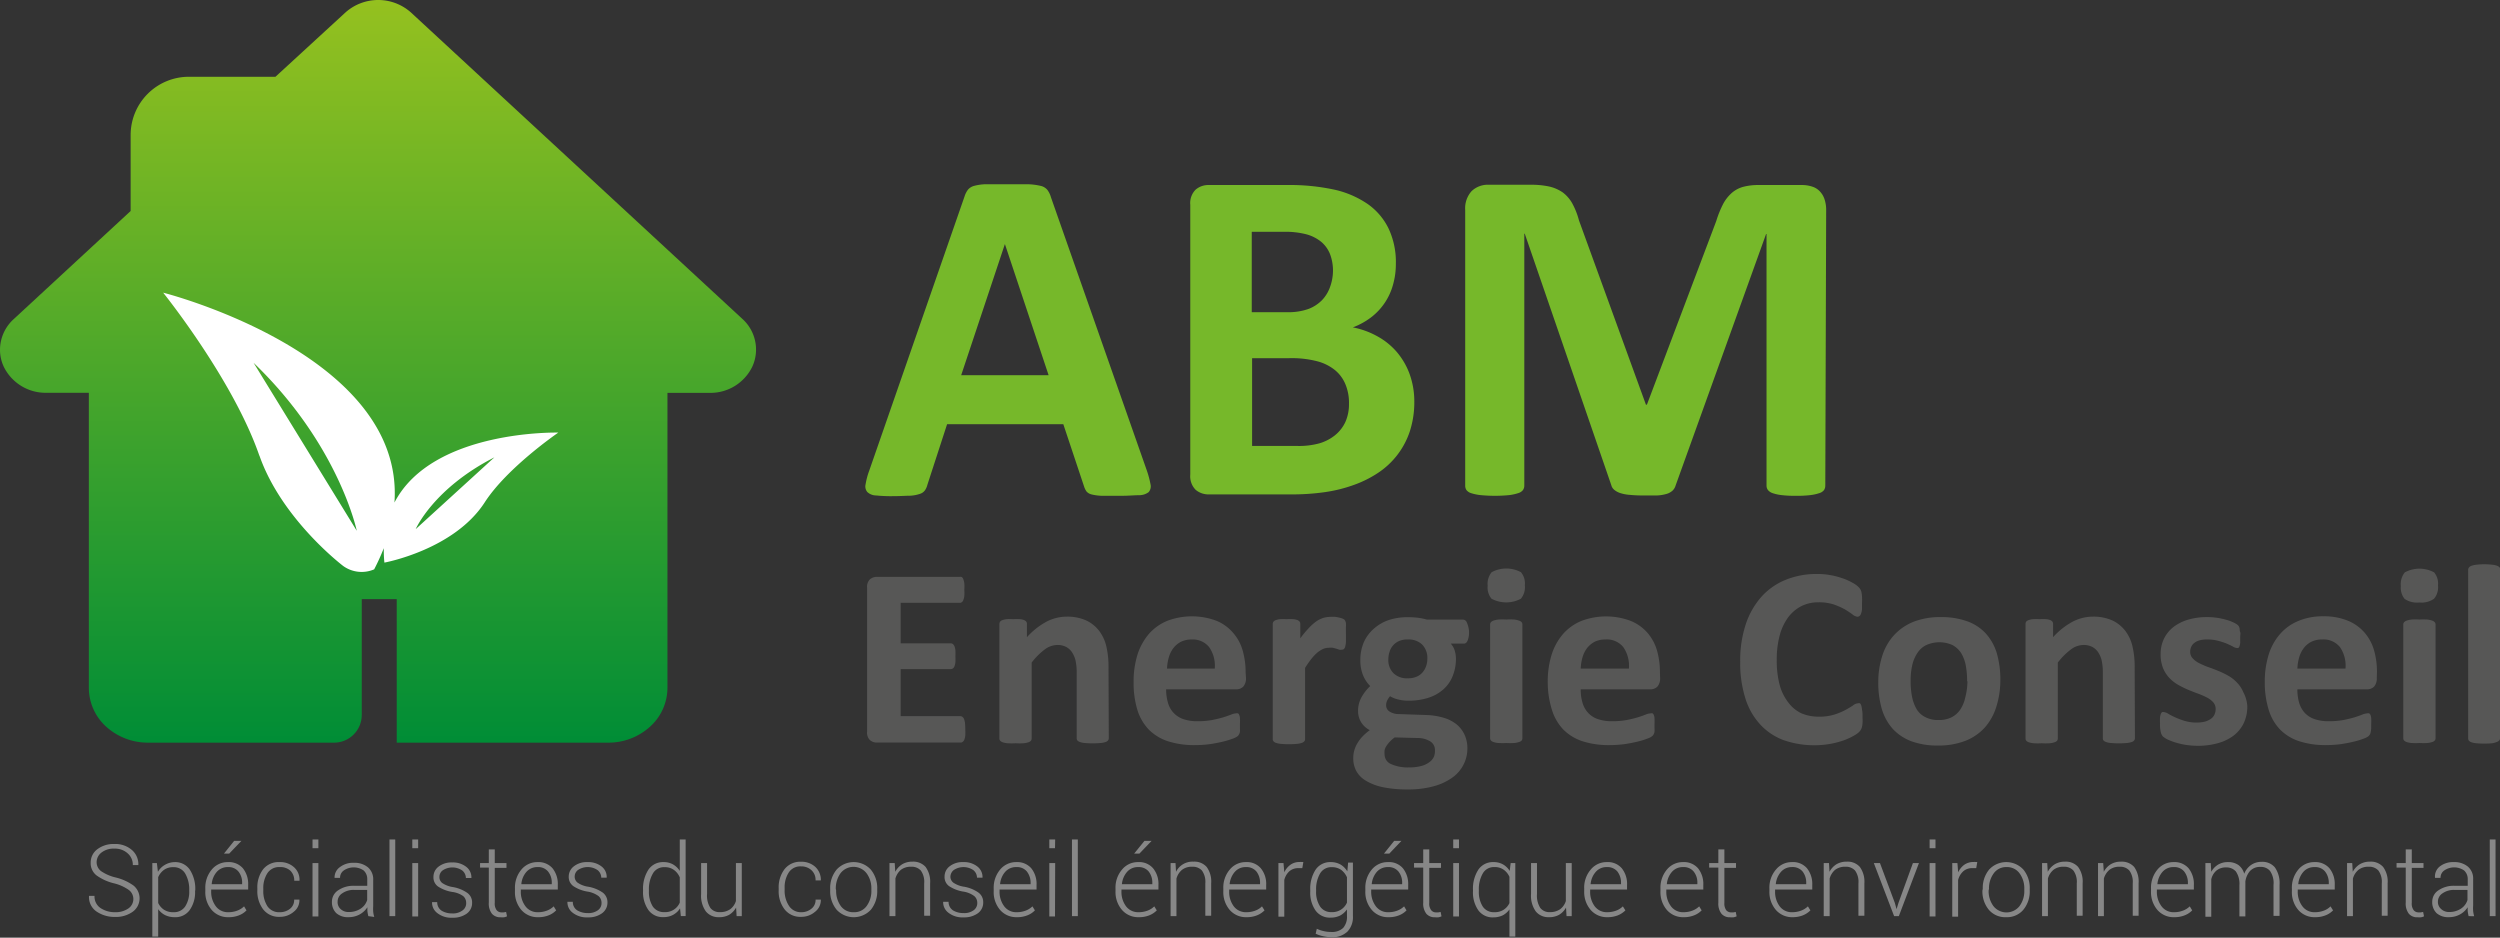 <svg xmlns="http://www.w3.org/2000/svg" viewBox="0 0 285.9 107.23">
  <rect x="0" y="0" width="285.9" height="107.23" fill="#333333" stroke="none"/>
  <defs>
    <linearGradient id="a" x1="43.24" x2="43.24" y1="-.19" y2="84.98" gradientUnits="userSpaceOnUse">
      <stop offset="0" stop-color="#95c11f"/>
      <stop offset="1" stop-color="#008d36"/>
    </linearGradient>
  </defs>
  <g data-name="Calque 2">
    <g data-name="Calque 1">
      <path d="M84.92 36.49 47 1.43a5.63 5.63 0 0 0-7.5 0l-8 7.35h-9.9a6.66 6.66 0 0 0-6.66 6.66v8.69L1.57 36.49A4.76 4.76 0 0 0 0 40a4.62 4.62 0 0 0 .46 2 5.33 5.33 0 0 0 4.85 2.92h4.85v33.77a6 6 0 0 0 2.07 4.49 7.09 7.09 0 0 0 4.71 1.75H38.2a3.17 3.17 0 0 0 3.17-3.17V68.52h4v16.41h24.18a7.06 7.06 0 0 0 4.7-1.75 6 6 0 0 0 2.08-4.49V44.93h4.84A5.32 5.32 0 0 0 86 42a4.62 4.62 0 0 0 .46-2 4.72 4.72 0 0 0-1.54-3.51Zm-70.77 6.15v-.23Z" style="fill:url(#a)"/>
      <path d="M15.25 102.79a1.29 1.29 0 0 0-.5-1 5 5 0 0 0-1.7-.77 5.7 5.7 0 0 1-2-.9 1.76 1.76 0 0 1-.68-1.45 1.89 1.89 0 0 1 .76-1.55 3.06 3.06 0 0 1 1.95-.6 2.89 2.89 0 0 1 2 .68 2.14 2.14 0 0 1 .74 1.73h-.63a1.73 1.73 0 0 0-.59-1.34 2.13 2.13 0 0 0-1.51-.54 2.24 2.24 0 0 0-1.5.46 1.39 1.39 0 0 0-.54 1.1 1.29 1.29 0 0 0 .49 1 5 5 0 0 0 1.74.75 5.84 5.84 0 0 1 2 .92 1.89 1.89 0 0 1-.12 3 3.29 3.29 0 0 1-2 .58 3.64 3.64 0 0 1-2.11-.61 2 2 0 0 1-.87-1.8h.63a1.58 1.58 0 0 0 .71 1.41 2.93 2.93 0 0 0 1.63.46 2.54 2.54 0 0 0 1.53-.43 1.3 1.3 0 0 0 .57-1.1Zm7.06-.89a3.53 3.53 0 0 1-.62 2.18 2 2 0 0 1-1.7.81 2.45 2.45 0 0 1-1.11-.24 2.16 2.16 0 0 1-.79-.68v3.14h-.67V98.7h.52l.12 1a2.14 2.14 0 0 1 .79-.79 2.28 2.28 0 0 1 1.15-.32 2 2 0 0 1 1.71.87 4 4 0 0 1 .62 2.33Zm-.67-.11a3.57 3.57 0 0 0-.46-1.89 1.5 1.5 0 0 0-1.35-.73 1.76 1.76 0 0 0-1.09.32 2 2 0 0 0-.65.83v2.94a1.89 1.89 0 0 0 .67.78 1.93 1.93 0 0 0 1.08.28 1.53 1.53 0 0 0 1.34-.66 3.08 3.08 0 0 0 .46-1.76Zm4.49 3.1a2.45 2.45 0 0 1-1.92-.83 3.12 3.12 0 0 1-.73-2.14v-.31a3.21 3.21 0 0 1 .74-2.17 2.35 2.35 0 0 1 1.85-.85 2.12 2.12 0 0 1 1.71.71 2.86 2.86 0 0 1 .6 1.91v.52h-4.23v.19a2.75 2.75 0 0 0 .53 1.72 1.71 1.71 0 0 0 1.45.68 2.8 2.8 0 0 0 1-.18 2.21 2.21 0 0 0 .78-.49l.28.46a2.38 2.38 0 0 1-.84.56 3.09 3.09 0 0 1-1.22.22Zm-.06-5.73a1.65 1.65 0 0 0-1.28.55 2.43 2.43 0 0 0-.58 1.41h3.48V101a2 2 0 0 0-.43-1.34 1.46 1.46 0 0 0-1.19-.5Zm.71-3h.83l-1.4 1.46h-.6Zm5.22 8.16a1.83 1.83 0 0 0 1.15-.38 1.26 1.26 0 0 0 .49-1.06h.6a1.65 1.65 0 0 1-.66 1.4 2.39 2.39 0 0 1-1.59.57 2.27 2.27 0 0 1-1.89-.85 3.42 3.42 0 0 1-.67-2.19v-.23a3.4 3.4 0 0 1 .67-2.18 2.27 2.27 0 0 1 1.9-.81 2.32 2.32 0 0 1 1.63.59 1.91 1.91 0 0 1 .62 1.54h-.6a1.53 1.53 0 0 0-.47-1.17 1.68 1.68 0 0 0-1.18-.39 1.58 1.58 0 0 0-1.42.7 3.12 3.12 0 0 0-.47 1.76v.23a3.16 3.16 0 0 0 .47 1.78 1.59 1.59 0 0 0 1.42.69ZM36.41 97h-.67v-1h.67Zm0 7.81h-.67V98.7h.67Zm5.71-.04a5 5 0 0 1-.1-.55 3.59 3.59 0 0 1 0-.47 2.49 2.49 0 0 1-.88.82 2.64 2.64 0 0 1-1.3.32 2 2 0 0 1-1.39-.47 1.75 1.75 0 0 1-.49-1.29 1.55 1.55 0 0 1 .72-1.32 3.09 3.09 0 0 1 1.85-.51H42v-.75a1.33 1.33 0 0 0-.41-1 2 2 0 0 0-2.28 0 1 1 0 0 0-.42.84h-.63a1.44 1.44 0 0 1 .59-1.21 2.46 2.46 0 0 1 1.62-.51 2.4 2.4 0 0 1 1.6.51 1.79 1.79 0 0 1 .61 1.46v3a4.21 4.21 0 0 0 0 .62 2.9 2.9 0 0 0 .12.6Zm-2.24-.47a2.45 2.45 0 0 0 1.34-.37 1.82 1.82 0 0 0 .77-1v-1.16h-1.5a2.25 2.25 0 0 0-1.35.39 1.12 1.12 0 0 0-.53.94 1.06 1.06 0 0 0 .39.9 1.3 1.3 0 0 0 .88.3Zm5.32.47h-.66V96h.66ZM47.82 97h-.67v-1h.67Zm0 7.81h-.67V98.7h.67Zm5.49-1.59a1 1 0 0 0-.35-.75 2.8 2.8 0 0 0-1.26-.47 4.18 4.18 0 0 1-1.61-.62 1.27 1.27 0 0 1-.52-1.09 1.46 1.46 0 0 1 .58-1.18 2.4 2.4 0 0 1 1.56-.48 2.44 2.44 0 0 1 1.62.51 1.52 1.52 0 0 1 .58 1.27h-.63a1.12 1.12 0 0 0-.43-.87 2 2 0 0 0-2.23 0 .94.94 0 0 0-.37.74.86.86 0 0 0 .31.69 2.92 2.92 0 0 0 1.27.48 4.13 4.13 0 0 1 1.61.66 1.34 1.34 0 0 1 .55 1.13 1.49 1.49 0 0 1-.61 1.24 2.65 2.65 0 0 1-1.63.47 2.59 2.59 0 0 1-1.74-.53 1.5 1.5 0 0 1-.6-1.25H50a1.14 1.14 0 0 0 .54 1 2.31 2.31 0 0 0 1.17.29 1.81 1.81 0 0 0 1.15-.32 1 1 0 0 0 .45-.92Zm3.27-6.08v1.56h1.34v.55h-1.34v4a1.24 1.24 0 0 0 .22.84.7.7 0 0 0 .57.25h.24l.27-.05.1.5a1.28 1.28 0 0 1-.33.11 1.72 1.72 0 0 1-.39 0 1.26 1.26 0 0 1-1-.4 1.9 1.9 0 0 1-.36-1.28v-4h-1v-.52h1v-1.56Zm4.96 7.75a2.45 2.45 0 0 1-1.92-.83 3.12 3.12 0 0 1-.73-2.14v-.31a3.21 3.21 0 0 1 .74-2.17 2.35 2.35 0 0 1 1.85-.85 2.12 2.12 0 0 1 1.71.71 2.86 2.86 0 0 1 .6 1.91v.52h-4.23v.19a2.75 2.75 0 0 0 .53 1.72 1.71 1.71 0 0 0 1.45.68 2.8 2.8 0 0 0 1-.18 2.21 2.21 0 0 0 .78-.49l.28.46a2.38 2.38 0 0 1-.84.56 3.09 3.09 0 0 1-1.22.22Zm-.06-5.73a1.65 1.65 0 0 0-1.28.55 2.43 2.43 0 0 0-.58 1.41h3.48V101a2 2 0 0 0-.43-1.34 1.45 1.45 0 0 0-1.19-.5Zm7.31 4.06a1 1 0 0 0-.35-.75 2.9 2.9 0 0 0-1.27-.51 4.13 4.13 0 0 1-1.6-.62 1.28 1.28 0 0 1-.53-1.09 1.47 1.47 0 0 1 .59-1.18 2.37 2.37 0 0 1 1.55-.48 2.47 2.47 0 0 1 1.63.51 1.51 1.51 0 0 1 .57 1.27h-.62a1.12 1.12 0 0 0-.43-.87 2 2 0 0 0-2.24 0 .94.94 0 0 0-.37.74.87.87 0 0 0 .32.69 2.86 2.86 0 0 0 1.26.48 4.18 4.18 0 0 1 1.62.66 1.37 1.37 0 0 1 .55 1.13 1.5 1.5 0 0 1-.62 1.24 2.62 2.62 0 0 1-1.62.47 2.59 2.59 0 0 1-1.74-.53 1.5 1.5 0 0 1-.6-1.25h.62a1.11 1.11 0 0 0 .54 1 2.31 2.31 0 0 0 1.17.29 1.83 1.83 0 0 0 1.15-.32 1 1 0 0 0 .42-.88Zm4.75-1.43a4 4 0 0 1 .61-2.33 2 2 0 0 1 1.72-.87 2.15 2.15 0 0 1 1.09.26 2.23 2.23 0 0 1 .78.75V96h.67v8.76h-.55l-.09-.88a2.15 2.15 0 0 1-.79.74 2.23 2.23 0 0 1-1.12.26 2 2 0 0 1-1.71-.81 3.53 3.53 0 0 1-.61-2.18Zm.67.11a3.14 3.14 0 0 0 .44 1.76 1.52 1.52 0 0 0 1.33.65 1.8 1.8 0 0 0 1.76-1.09v-2.88a2 2 0 0 0-.65-.84 1.74 1.74 0 0 0-1.1-.33 1.45 1.45 0 0 0-1.33.73 3.53 3.53 0 0 0-.45 1.89Zm9.97 1.89a2.28 2.28 0 0 1-.78.82 2.3 2.3 0 0 1-1.17.28 1.85 1.85 0 0 1-1.5-.65 3.07 3.07 0 0 1-.55-2V98.7h.68v3.53a2.62 2.62 0 0 0 .37 1.59 1.29 1.29 0 0 0 1.08.49 2 2 0 0 0 1.21-.34 1.88 1.88 0 0 0 .64-.93V98.7h.67v6.07h-.59Zm7.45.53a1.78 1.78 0 0 0 1.14-.38 1.26 1.26 0 0 0 .5-1.06h.6a1.68 1.68 0 0 1-.67 1.4 2.38 2.38 0 0 1-1.58.57 2.27 2.27 0 0 1-1.89-.85 3.37 3.37 0 0 1-.68-2.19v-.23a3.4 3.4 0 0 1 .67-2.18 2.27 2.27 0 0 1 1.89-.85 2.32 2.32 0 0 1 1.63.59 2 2 0 0 1 .63 1.54h-.6a1.5 1.5 0 0 0-.48-1.17 1.68 1.68 0 0 0-1.17-.43 1.58 1.58 0 0 0-1.42.7 3.12 3.12 0 0 0-.47 1.76v.23a3.16 3.16 0 0 0 .47 1.78 1.61 1.61 0 0 0 1.43.77Zm3.31-2.67a3.3 3.3 0 0 1 .74-2.21 2.66 2.66 0 0 1 3.9 0 3.3 3.3 0 0 1 .74 2.21v.18a3.34 3.34 0 0 1-.73 2.21 2.67 2.67 0 0 1-3.91 0 3.3 3.3 0 0 1-.74-2.21Zm.68.18a2.94 2.94 0 0 0 .53 1.78 1.74 1.74 0 0 0 1.49.71 1.72 1.72 0 0 0 1.47-.71 2.88 2.88 0 0 0 .54-1.78v-.18a2.89 2.89 0 0 0-.54-1.77 1.88 1.88 0 0 0-3 0 3 3 0 0 0-.53 1.77Zm6.7-3.13.06 1a2.27 2.27 0 0 1 .79-.86 2.21 2.21 0 0 1 1.17-.3 1.89 1.89 0 0 1 1.51.6 2.87 2.87 0 0 1 .52 1.88v3.7h-.68v-3.69a2.21 2.21 0 0 0-.39-1.48 1.41 1.41 0 0 0-1.11-.43 1.84 1.84 0 0 0-1.16.35 2 2 0 0 0-.63 1v4.3h-.68V98.7Zm9.44 4.52a1 1 0 0 0-.35-.75 2.79 2.79 0 0 0-1.27-.51 4.19 4.19 0 0 1-1.6-.62 1.27 1.27 0 0 1-.52-1.09 1.46 1.46 0 0 1 .58-1.18 2.38 2.38 0 0 1 1.56-.48 2.46 2.46 0 0 1 1.62.51 1.52 1.52 0 0 1 .58 1.27h-.63a1.12 1.12 0 0 0-.43-.87 2 2 0 0 0-2.23 0 1 1 0 0 0-.38.74.87.87 0 0 0 .32.69 2.92 2.92 0 0 0 1.27.48 4.13 4.13 0 0 1 1.61.66 1.34 1.34 0 0 1 .55 1.13 1.49 1.49 0 0 1-.61 1.24 2.65 2.65 0 0 1-1.63.47 2.59 2.59 0 0 1-1.74-.53 1.5 1.5 0 0 1-.6-1.25h.62a1.14 1.14 0 0 0 .54 1 2.31 2.31 0 0 0 1.17.29 1.81 1.81 0 0 0 1.15-.32 1 1 0 0 0 .42-.88Zm4.53 1.67a2.45 2.45 0 0 1-1.92-.83 3.12 3.12 0 0 1-.73-2.14v-.31a3.21 3.21 0 0 1 .74-2.17 2.35 2.35 0 0 1 1.85-.85 2.12 2.12 0 0 1 1.71.71 2.86 2.86 0 0 1 .6 1.91v.52h-4.23v.19a2.75 2.75 0 0 0 .53 1.72 1.71 1.71 0 0 0 1.45.68 2.8 2.8 0 0 0 1-.18 2.21 2.21 0 0 0 .78-.49l.28.46a2.38 2.38 0 0 1-.84.56 3.09 3.09 0 0 1-1.22.22Zm-.06-5.73a1.64 1.64 0 0 0-1.28.55 2.43 2.43 0 0 0-.58 1.41h3.49V101a2.09 2.09 0 0 0-.43-1.34 1.46 1.46 0 0 0-1.2-.5Zm4.42-2.16H120v-1h.67Zm0 7.81H120V98.7h.67Zm2.61-.04h-.67V96h.67Zm6.97.12a2.45 2.45 0 0 1-1.92-.83 3.13 3.13 0 0 1-.74-2.14v-.31a3.16 3.16 0 0 1 .75-2.17 2.33 2.33 0 0 1 1.84-.85 2.09 2.09 0 0 1 1.71.71 2.81 2.81 0 0 1 .61 1.91v.52h-4.23v.19a2.75 2.75 0 0 0 .52 1.72 1.73 1.73 0 0 0 1.46.68 2.8 2.8 0 0 0 1-.18 2.08 2.08 0 0 0 .77-.49l.29.46a2.47 2.47 0 0 1-.84.56 3.12 3.12 0 0 1-1.22.22Zm-.07-5.73a1.63 1.63 0 0 0-1.27.55 2.5 2.5 0 0 0-.59 1.41h3.48V101a2.08 2.08 0 0 0-.42-1.34 1.47 1.47 0 0 0-1.2-.5Zm.72-3h.82l-1.4 1.46h-.6Zm3.55 2.54.06 1a2.09 2.09 0 0 1 2-1.16 1.86 1.86 0 0 1 1.5.6 2.81 2.81 0 0 1 .52 1.88v3.7h-.67v-3.69a2.21 2.21 0 0 0-.39-1.48 1.42 1.42 0 0 0-1.11-.43 1.82 1.82 0 0 0-1.16.35 2 2 0 0 0-.64 1v4.3h-.67V98.7Zm8.12 6.19a2.45 2.45 0 0 1-1.92-.83 3.12 3.12 0 0 1-.73-2.14v-.31a3.16 3.16 0 0 1 .74-2.17 2.33 2.33 0 0 1 1.84-.85 2.09 2.09 0 0 1 1.71.71 2.81 2.81 0 0 1 .61 1.91v.52h-4.23v.19a2.75 2.75 0 0 0 .52 1.72 1.73 1.73 0 0 0 1.46.68 2.8 2.8 0 0 0 1-.18 2.08 2.08 0 0 0 .77-.49l.29.46a2.47 2.47 0 0 1-.84.56 3.12 3.12 0 0 1-1.22.22Zm-.07-5.73a1.63 1.63 0 0 0-1.27.55 2.5 2.5 0 0 0-.59 1.41h3.48V101a2.08 2.08 0 0 0-.42-1.34 1.47 1.47 0 0 0-1.2-.5Zm6.45.12h-.48a1.51 1.51 0 0 0-1 .36 2 2 0 0 0-.58 1v4.19h-.67V98.7h.58l.09 1v.07a2.16 2.16 0 0 1 .71-.88 1.74 1.74 0 0 1 1.05-.31.93.93 0 0 1 .24 0 .69.69 0 0 1 .18 0Zm.91 2.51a4 4 0 0 1 .61-2.33 2 2 0 0 1 1.72-.87 2.24 2.24 0 0 1 1.12.27 2.3 2.3 0 0 1 .79.79l.09-1h.55v6.11a2.39 2.39 0 0 1-.64 1.79 2.48 2.48 0 0 1-1.81.63 4.53 4.53 0 0 1-.94-.11 3.86 3.86 0 0 1-.87-.29l.13-.57a3.43 3.43 0 0 0 .78.27 3.6 3.6 0 0 0 .88.1 1.84 1.84 0 0 0 1.35-.46 1.92 1.92 0 0 0 .44-1.36V104a2.27 2.27 0 0 1-.78.7 2.44 2.44 0 0 1-1.1.24 2 2 0 0 1-1.71-.81 3.55 3.55 0 0 1-.61-2.18Zm.67.11a3.06 3.06 0 0 0 .45 1.76 1.51 1.51 0 0 0 1.33.65 1.82 1.82 0 0 0 1.75-1.09v-2.89a2.17 2.17 0 0 0-.65-.84 1.81 1.81 0 0 0-1.09-.32 1.47 1.47 0 0 0-1.34.73 3.57 3.57 0 0 0-.45 1.89Zm8.28 2.99a2.43 2.43 0 0 1-1.91-.83 3.13 3.13 0 0 1-.74-2.14v-.31a3.21 3.21 0 0 1 .74-2.17 2.35 2.35 0 0 1 1.85-.85 2.09 2.09 0 0 1 1.71.71 2.86 2.86 0 0 1 .6 1.91v.52h-4.23v.19a2.75 2.75 0 0 0 .53 1.72 1.71 1.71 0 0 0 1.45.68 2.8 2.8 0 0 0 1-.18 2.21 2.21 0 0 0 .78-.49l.28.46a2.38 2.38 0 0 1-.84.56 3.09 3.09 0 0 1-1.22.22Zm-.06-5.73a1.65 1.65 0 0 0-1.28.55 2.49 2.49 0 0 0-.58 1.41h3.48V101a2 2 0 0 0-.43-1.34 1.45 1.45 0 0 0-1.19-.5Zm.71-3h.83l-1.39 1.46h-.61Zm4.01.98v1.56h1.34v.55h-1.34v4a1.24 1.24 0 0 0 .22.84.7.7 0 0 0 .57.25h.24l.27-.05.1.5a1.28 1.28 0 0 1-.33.11 1.75 1.75 0 0 1-.4 0 1.25 1.25 0 0 1-1-.4 1.9 1.9 0 0 1-.36-1.28v-4h-1.05v-.52h1.05v-1.56Zm3.4-.14h-.66v-1h.66Zm0 7.81h-.66V98.7h.66Zm1.6-3.02a4 4 0 0 1 .61-2.33 2 2 0 0 1 1.72-.87 2.18 2.18 0 0 1 1.1.26 2.21 2.21 0 0 1 .77.75l.11-.9h.53v8.41h-.67V104a2.18 2.18 0 0 1-.77.68 2.45 2.45 0 0 1-1.08.23 2 2 0 0 1-1.71-.81 3.53 3.53 0 0 1-.61-2.18Zm.67.11a3.14 3.14 0 0 0 .44 1.76 1.5 1.5 0 0 0 1.33.66 1.91 1.91 0 0 0 1.05-.27 1.89 1.89 0 0 0 .68-.77v-3a1.94 1.94 0 0 0-.65-.81 1.72 1.72 0 0 0-1.07-.31 1.45 1.45 0 0 0-1.33.73 3.59 3.59 0 0 0-.45 1.9Zm9.97 1.89a2.2 2.2 0 0 1-.78.82 2.3 2.3 0 0 1-1.17.28 1.85 1.85 0 0 1-1.5-.65 3.07 3.07 0 0 1-.55-2V98.7h.68v3.53a2.62 2.62 0 0 0 .37 1.59 1.29 1.29 0 0 0 1.08.49 2 2 0 0 0 1.21-.34 1.88 1.88 0 0 0 .64-.93V98.7h.67v6.07h-.59Zm4.73 1.1a2.45 2.45 0 0 1-1.91-.83 3.13 3.13 0 0 1-.74-2.14v-.31a3.16 3.16 0 0 1 .75-2.17 2.33 2.33 0 0 1 1.84-.85 2.09 2.09 0 0 1 1.71.71 2.86 2.86 0 0 1 .6 1.91v.52h-4.22v.19a2.75 2.75 0 0 0 .52 1.72 1.72 1.72 0 0 0 1.45.68 2.9 2.9 0 0 0 1-.18 2.16 2.16 0 0 0 .77-.49l.29.46a2.57 2.57 0 0 1-.84.56 3.14 3.14 0 0 1-1.22.22Zm-.06-5.73a1.62 1.62 0 0 0-1.27.55 2.44 2.44 0 0 0-.59 1.41h3.48V101a2.08 2.08 0 0 0-.42-1.34 1.48 1.48 0 0 0-1.2-.5Zm8.78 5.73a2.45 2.45 0 0 1-1.92-.83 3.12 3.12 0 0 1-.73-2.14v-.31a3.21 3.21 0 0 1 .74-2.17 2.35 2.35 0 0 1 1.85-.85 2.12 2.12 0 0 1 1.71.71 2.86 2.86 0 0 1 .6 1.91v.52h-4.23v.19a2.75 2.75 0 0 0 .53 1.72 1.71 1.71 0 0 0 1.45.68 2.8 2.8 0 0 0 1-.18 2.21 2.21 0 0 0 .78-.49l.28.46a2.38 2.38 0 0 1-.84.56 3.09 3.09 0 0 1-1.22.22Zm-.06-5.73a1.64 1.64 0 0 0-1.28.55 2.43 2.43 0 0 0-.58 1.41h3.49V101a2 2 0 0 0-.43-1.34 1.46 1.46 0 0 0-1.2-.5Zm4.72-2.02v1.56h1.33v.55h-1.33v4a1.31 1.31 0 0 0 .21.84.73.73 0 0 0 .58.25h.24l.27-.05.1.5a1.28 1.28 0 0 1-.33.11 1.81 1.81 0 0 1-.4 0 1.24 1.24 0 0 1-1-.4 1.9 1.9 0 0 1-.36-1.28v-4h-1.05v-.52h1.05v-1.56Zm7.8 7.75a2.45 2.45 0 0 1-1.91-.83 3.13 3.13 0 0 1-.74-2.14v-.31a3.16 3.16 0 0 1 .75-2.17 2.33 2.33 0 0 1 1.84-.85 2.09 2.09 0 0 1 1.71.71 2.86 2.86 0 0 1 .6 1.91v.52H203v.19a2.75 2.75 0 0 0 .52 1.72 1.71 1.71 0 0 0 1.45.68 2.8 2.8 0 0 0 1-.18 2.21 2.21 0 0 0 .78-.49l.29.46a2.57 2.57 0 0 1-.84.56 3.14 3.14 0 0 1-1.2.22Zm-.06-5.73a1.62 1.62 0 0 0-1.27.55 2.44 2.44 0 0 0-.59 1.41h3.48V101a2.08 2.08 0 0 0-.42-1.34 1.48 1.48 0 0 0-1.25-.5Zm4.22-.46.06 1a2.27 2.27 0 0 1 .79-.86 2.23 2.23 0 0 1 1.18-.3 1.87 1.87 0 0 1 1.5.6 2.87 2.87 0 0 1 .52 1.88v3.7h-.68v-3.69a2.21 2.21 0 0 0-.39-1.48 1.41 1.41 0 0 0-1.11-.43 1.84 1.84 0 0 0-1.16.35 2 2 0 0 0-.63 1v4.3h-.68V98.7Zm7.53 4.55.2.72.22-.72 1.65-4.55h.69l-2.3 6.07h-.54l-2.32-6.07h.7Zm4.65-6.25h-.67v-1h.67Zm0 7.81h-.67V98.7h.67Zm4.66-5.53h-.48a1.5 1.5 0 0 0-1 .36 2 2 0 0 0-.59 1v4.19h-.67V98.7h.59l.08 1v.07a2.25 2.25 0 0 1 .71-.88 1.79 1.79 0 0 1 1.06-.31.86.86 0 0 1 .23 0h.19Zm.75 2.37a3.29 3.29 0 0 1 .73-2.21 2.67 2.67 0 0 1 3.91 0 3.29 3.29 0 0 1 .73 2.21v.18a3.29 3.29 0 0 1-.73 2.21 2.44 2.44 0 0 1-1.95.85 2.47 2.47 0 0 1-2-.85 3.29 3.29 0 0 1-.73-2.21Zm.67.18a2.88 2.88 0 0 0 .54 1.78 1.9 1.9 0 0 0 3 0 2.88 2.88 0 0 0 .54-1.78v-.18a2.89 2.89 0 0 0-.54-1.77 1.76 1.76 0 0 0-1.49-.72 1.73 1.73 0 0 0-1.47.72 2.89 2.89 0 0 0-.54 1.77Zm6.7-3.13.06 1a2.29 2.29 0 0 1 .8-.86 2.21 2.21 0 0 1 1.17-.3 1.86 1.86 0 0 1 1.5.6 2.81 2.81 0 0 1 .52 1.88v3.7h-.67v-3.69a2.21 2.21 0 0 0-.39-1.48 1.41 1.41 0 0 0-1.11-.43 1.82 1.82 0 0 0-1.16.35 2 2 0 0 0-.64 1v4.3h-.67V98.7Zm6.4 0 .07 1a2.19 2.19 0 0 1 .79-.86 2.21 2.21 0 0 1 1.17-.3 1.89 1.89 0 0 1 1.51.6 2.87 2.87 0 0 1 .51 1.88v3.7h-.67v-3.69a2.21 2.21 0 0 0-.39-1.48 1.41 1.41 0 0 0-1.11-.43 1.82 1.82 0 0 0-1.16.35 2.06 2.06 0 0 0-.64 1v4.3h-.67V98.7Zm8.12 6.19a2.45 2.45 0 0 1-1.92-.83 3.12 3.12 0 0 1-.73-2.14v-.31a3.21 3.21 0 0 1 .74-2.17 2.35 2.35 0 0 1 1.85-.85 2.12 2.12 0 0 1 1.71.71 2.86 2.86 0 0 1 .6 1.91v.52h-4.23v.19a2.75 2.75 0 0 0 .53 1.72 1.71 1.71 0 0 0 1.45.68 2.8 2.8 0 0 0 1-.18 2.21 2.21 0 0 0 .78-.49l.28.46a2.38 2.38 0 0 1-.84.56 3.09 3.09 0 0 1-1.22.22Zm-.06-5.73a1.64 1.64 0 0 0-1.28.55 2.43 2.43 0 0 0-.58 1.41h3.49V101a2.09 2.09 0 0 0-.43-1.34 1.46 1.46 0 0 0-1.2-.5Zm4.24-.46.06 1a2.2 2.2 0 0 1 .78-.82 2.14 2.14 0 0 1 1.15-.29 2 2 0 0 1 1.17.33 1.86 1.86 0 0 1 .67 1 2.22 2.22 0 0 1 .78-1 2.07 2.07 0 0 1 1.22-.36 1.85 1.85 0 0 1 1.51.64 3.15 3.15 0 0 1 .53 2v3.54H260v-3.55a2.43 2.43 0 0 0-.4-1.59 1.35 1.35 0 0 0-1.09-.46 1.55 1.55 0 0 0-1.2.47 2.28 2.28 0 0 0-.53 1.21v.18a.76.76 0 0 1 0 .16v3.64h-.68v-3.55a2.52 2.52 0 0 0-.4-1.58 1.4 1.4 0 0 0-1.11-.47 1.66 1.66 0 0 0-1.12.36 1.85 1.85 0 0 0-.59 1v4.28h-.67V98.7Zm11.93 6.19a2.45 2.45 0 0 1-1.92-.83 3.12 3.12 0 0 1-.73-2.14v-.31a3.21 3.21 0 0 1 .74-2.17 2.35 2.35 0 0 1 1.85-.85 2.12 2.12 0 0 1 1.71.71 2.86 2.86 0 0 1 .6 1.91v.52h-4.23v.19a2.75 2.75 0 0 0 .53 1.72 1.71 1.71 0 0 0 1.45.68 2.8 2.8 0 0 0 1-.18 2.08 2.08 0 0 0 .77-.49l.29.46a2.38 2.38 0 0 1-.84.56 3.09 3.09 0 0 1-1.22.22Zm-.06-5.73a1.64 1.64 0 0 0-1.28.55 2.43 2.43 0 0 0-.58 1.41h3.49V101a2.09 2.09 0 0 0-.43-1.34 1.46 1.46 0 0 0-1.2-.5Zm4.31-.46.06 1a2.29 2.29 0 0 1 .8-.86 2.21 2.21 0 0 1 1.17-.3 1.86 1.86 0 0 1 1.5.6 2.81 2.81 0 0 1 .52 1.88v3.7h-.67v-3.69a2.21 2.21 0 0 0-.39-1.48 1.41 1.41 0 0 0-1.11-.43 1.82 1.82 0 0 0-1.16.35 2 2 0 0 0-.64 1v4.3h-.67V98.7Zm6.81-1.56v1.56h1.34v.55h-1.34v4a1.24 1.24 0 0 0 .22.84.7.7 0 0 0 .57.25h.24l.27-.05.1.5a1.28 1.28 0 0 1-.33.11 1.81 1.81 0 0 1-.4 0 1.24 1.24 0 0 1-1-.4 1.9 1.9 0 0 1-.36-1.28v-4h-1.05v-.52h1.05v-1.56Zm6.5 7.63a5 5 0 0 1-.1-.55 3.59 3.59 0 0 1 0-.47 2.49 2.49 0 0 1-.88.82 2.64 2.64 0 0 1-1.3.32 2 2 0 0 1-1.39-.47 1.75 1.75 0 0 1-.49-1.29 1.55 1.55 0 0 1 .72-1.32 3.09 3.09 0 0 1 1.85-.51h1.49v-.75a1.33 1.33 0 0 0-.41-1 2 2 0 0 0-2.28 0 1 1 0 0 0-.42.84h-.63a1.44 1.44 0 0 1 .53-1.29 2.46 2.46 0 0 1 1.62-.51 2.4 2.4 0 0 1 1.6.51 1.79 1.79 0 0 1 .61 1.46v3a4.21 4.21 0 0 0 0 .62 2.9 2.9 0 0 0 .12.6Zm-2.24-.47a2.45 2.45 0 0 0 1.34-.37 1.82 1.82 0 0 0 .77-1v-1.16h-1.5a2.25 2.25 0 0 0-1.35.39 1.12 1.12 0 0 0-.53.94 1.06 1.06 0 0 0 .34.83 1.3 1.3 0 0 0 .93.37Zm5.32.47h-.66V96h.66Z" style="fill:#878787"/>
      <path d="M131.17 53.86a11.14 11.14 0 0 1 .41 1.56 1 1 0 0 1-.22.86 1.77 1.77 0 0 1-1.07.35c-.51 0-1.21.07-2.1.07h-2.18a5.79 5.79 0 0 1-1.19-.16 1.11 1.11 0 0 1-.57-.34 2.09 2.09 0 0 1-.28-.58l-2.37-7.11h-13.29l-2.25 6.92a2 2 0 0 1-.28.64 1.13 1.13 0 0 1-.58.41 4.2 4.2 0 0 1-1.12.21c-.48 0-1.11.05-1.9.05a17.07 17.07 0 0 1-2-.08 1.47 1.47 0 0 1-1-.4 1 1 0 0 1-.19-.88 8.34 8.34 0 0 1 .41-1.54l10.91-31.39a2.62 2.62 0 0 1 .38-.75 1.39 1.39 0 0 1 .7-.44 5.66 5.66 0 0 1 1.32-.19h4.82a7.16 7.16 0 0 1 1.49.19 1.36 1.36 0 0 1 .76.46 2.51 2.51 0 0 1 .4.82Zm-16.25-25.95-5 15h10Zm46.82 18.02a10.77 10.77 0 0 1-.52 3.42 9.11 9.11 0 0 1-3.63 4.73 12.61 12.61 0 0 1-2.8 1.39 16.64 16.64 0 0 1-3.27.81 26.58 26.58 0 0 1-3.87.26h-9.4a2.27 2.27 0 0 1-1.52-.53 2.2 2.2 0 0 1-.61-1.74V23.43a2.18 2.18 0 0 1 .61-1.74 2.22 2.22 0 0 1 1.52-.53h8.89a24.14 24.14 0 0 1 5.51.54 10.94 10.94 0 0 1 3.8 1.66 7.34 7.34 0 0 1 2.36 2.8 9 9 0 0 1 .82 4 8.58 8.58 0 0 1-.33 2.42 7 7 0 0 1-2.5 3.71 8.25 8.25 0 0 1-2.09 1.15 9.36 9.36 0 0 1 2.77 1 8 8 0 0 1 2.22 1.77 8.25 8.25 0 0 1 1.49 2.53 9.23 9.23 0 0 1 .55 3.19ZM152.44 31a5.3 5.3 0 0 0-.33-1.92 3.52 3.52 0 0 0-1-1.41 4.57 4.57 0 0 0-1.66-.86 9.5 9.5 0 0 0-2.66-.3h-3.64v9.19h4a6.81 6.81 0 0 0 2.49-.37 4.3 4.3 0 0 0 1.54-1 4.14 4.14 0 0 0 .92-1.5 5.51 5.51 0 0 0 .34-1.83Zm1.83 15.15a5.51 5.51 0 0 0-.41-2.21 4.12 4.12 0 0 0-1.2-1.62 5.4 5.4 0 0 0-2-1 11.71 11.71 0 0 0-3.2-.36h-4.27V51h5.2a8.78 8.78 0 0 0 2.53-.31 5.16 5.16 0 0 0 1.77-.93 4.25 4.25 0 0 0 1.18-1.53 5 5 0 0 0 .4-2.05Zm54.47 9.4a.87.87 0 0 1-.15.5 1.07 1.07 0 0 1-.55.35 5 5 0 0 1-1 .22 12.91 12.91 0 0 1-1.67.08 12.71 12.71 0 0 1-1.64-.08 4.88 4.88 0 0 1-1-.22 1.18 1.18 0 0 1-.54-.35.82.82 0 0 1-.17-.5V26.76h-.05l-10.35 28.77a1.31 1.31 0 0 1-.35.58 1.72 1.72 0 0 1-.67.37 4.64 4.64 0 0 1-1.08.18h-1.59a14.18 14.18 0 0 1-1.58-.07 4.48 4.48 0 0 1-1.08-.21 2 2 0 0 1-.67-.37 1 1 0 0 1-.33-.52l-9.9-28.77h-.05v28.83a.88.88 0 0 1-.16.5 1.06 1.06 0 0 1-.56.35 5.29 5.29 0 0 1-1 .22 17 17 0 0 1-3.29 0 5.25 5.25 0 0 1-1.06-.22 1.08 1.08 0 0 1-.54-.35.87.87 0 0 1-.15-.5V24a2.92 2.92 0 0 1 .73-2.14 2.68 2.68 0 0 1 2-.73H175a9.74 9.74 0 0 1 2.16.2 4.43 4.43 0 0 1 1.56.68 4 4 0 0 1 1.09 1.26 8.62 8.62 0 0 1 .76 1.93l7.66 21.08h.11l7.93-21a11.82 11.82 0 0 1 .78-1.94 4.51 4.51 0 0 1 1-1.28 3.33 3.33 0 0 1 1.33-.7 6.77 6.77 0 0 1 1.78-.2H206a3.73 3.73 0 0 1 1.27.19 2 2 0 0 1 .87.56 2.35 2.35 0 0 1 .52.9 3.82 3.82 0 0 1 .18 1.22Z" style="fill:#76b82a"/>
      <path d="M110.39 83.41a6.88 6.88 0 0 1 0 .71 2.18 2.18 0 0 1-.11.47.55.55 0 0 1-.19.25.35.35 0 0 1-.24.08h-9.55a1.19 1.19 0 0 1-.81-.28 1.17 1.17 0 0 1-.33-.93V67.18a1.17 1.17 0 0 1 .33-.93 1.19 1.19 0 0 1 .81-.28h9.46a.4.4 0 0 1 .24.03.51.51 0 0 1 .17.26 1.63 1.63 0 0 1 .11.47 4.84 4.84 0 0 1 0 .72 4.72 4.72 0 0 1 0 .7 1.63 1.63 0 0 1-.11.46.48.48 0 0 1-.17.25.35.35 0 0 1-.24.08H103v4.63h5.72a.46.46 0 0 1 .25.08.7.7 0 0 1 .18.25 2.07 2.07 0 0 1 .11.46 6.43 6.43 0 0 1 0 .69 6.52 6.52 0 0 1 0 .71 1.87 1.87 0 0 1-.11.44.47.47 0 0 1-.18.24.46.46 0 0 1-.25.08H103v5.38h6.82a.41.41 0 0 1 .24.08.59.59 0 0 1 .19.26 2.07 2.07 0 0 1 .11.46 7 7 0 0 1 .03.71Zm16.41 1.01a.39.39 0 0 1-.09.26.6.6 0 0 1-.29.18 2.12 2.12 0 0 1-.56.11 10 10 0 0 1-1.79 0 2.12 2.12 0 0 1-.56-.11.7.7 0 0 1-.3-.18.45.45 0 0 1-.08-.26V77a6.51 6.51 0 0 0-.14-1.5 3 3 0 0 0-.41-.93 1.88 1.88 0 0 0-.68-.6 2.13 2.13 0 0 0-1-.21 2.45 2.45 0 0 0-1.42.51 7.83 7.83 0 0 0-1.5 1.5v8.68a.45.45 0 0 1-.08.26.7.7 0 0 1-.3.18 2.4 2.4 0 0 1-.57.11 7.31 7.31 0 0 1-.89 0 7.6 7.6 0 0 1-.9 0 2.3 2.3 0 0 1-.56-.11.7.7 0 0 1-.3-.18.39.39 0 0 1-.09-.26V71.36a.45.45 0 0 1 .08-.26.49.49 0 0 1 .26-.18 1.88 1.88 0 0 1 .49-.11 5.28 5.28 0 0 1 .75 0 5.57 5.57 0 0 1 .78 0 1.62 1.62 0 0 1 .48.11.58.58 0 0 1 .24.18.44.44 0 0 1 .07.26v1.51a8.25 8.25 0 0 1 2.21-1.76 5 5 0 0 1 2.33-.59 5.22 5.22 0 0 1 2.25.44 4 4 0 0 1 1.48 1.2 4.67 4.67 0 0 1 .81 1.76 10.14 10.14 0 0 1 .25 2.43Zm15.69-6.91a1.44 1.44 0 0 1-.3 1 1.08 1.08 0 0 1-.83.32h-8a5.41 5.41 0 0 0 .2 1.51 2.84 2.84 0 0 0 .63 1.16 2.8 2.8 0 0 0 1.11.73 4.9 4.9 0 0 0 1.63.25 9.41 9.41 0 0 0 1.7-.14c.49-.1.91-.2 1.27-.31s.65-.22.89-.31a1.67 1.67 0 0 1 .57-.14.48.48 0 0 1 .22 0 .41.41 0 0 1 .14.19 1 1 0 0 1 .08.37 5 5 0 0 1 0 .61v.55a3.63 3.63 0 0 1 0 .39 1.07 1.07 0 0 1-.09.27 1.37 1.37 0 0 1-.15.21 2 2 0 0 1-.52.28 9.65 9.65 0 0 1-1.09.34c-.44.11-.94.21-1.51.3a12.89 12.89 0 0 1-1.81.12 9.73 9.73 0 0 1-3.06-.44 5.52 5.52 0 0 1-2.19-1.33 5.67 5.67 0 0 1-1.31-2.26 10.52 10.52 0 0 1-.43-3.19 10.33 10.33 0 0 1 .45-3.15 6.81 6.81 0 0 1 1.32-2.37 5.69 5.69 0 0 1 2.1-1.48 8 8 0 0 1 5.6 0 5 5 0 0 1 1.89 1.36 5.25 5.25 0 0 1 1.1 2 9 9 0 0 1 .35 2.54Zm-3.57-1.05a3.74 3.74 0 0 0-.63-2.44 2.4 2.4 0 0 0-2-.89 2.79 2.79 0 0 0-1.23.26 2.71 2.71 0 0 0-.86.71 3.2 3.2 0 0 0-.53 1.06 5.35 5.35 0 0 0-.21 1.3Zm15-3.89v.87a2.74 2.74 0 0 1-.09.53.58.58 0 0 1-.15.26.41.41 0 0 1-.25.07.69.69 0 0 1-.26 0l-.33-.11-.4-.11a2.44 2.44 0 0 0-.48 0 1.71 1.71 0 0 0-.62.12 3.23 3.23 0 0 0-.64.39 4.7 4.7 0 0 0-.69.71 10.33 10.33 0 0 0-.76 1.08v8.14a.39.39 0 0 1-.09.26.7.7 0 0 1-.3.18 2.3 2.3 0 0 1-.57.11 9.92 9.92 0 0 1-1.78 0 2.3 2.3 0 0 1-.57-.11.7.7 0 0 1-.3-.18.39.39 0 0 1-.09-.26V71.36a.45.45 0 0 1 .08-.26.54.54 0 0 1 .26-.18 1.88 1.88 0 0 1 .49-.11 5.35 5.35 0 0 1 .76 0 5.5 5.5 0 0 1 .77 0 1.55 1.55 0 0 1 .48.11.58.58 0 0 1 .24.18.44.44 0 0 1 .07.26V73a11.61 11.61 0 0 1 1-1.2 5.65 5.65 0 0 1 .86-.76 3.21 3.21 0 0 1 .82-.39 3.38 3.38 0 0 1 .83-.11h.41a2.6 2.6 0 0 1 .45.07 3 3 0 0 1 .41.11 1.45 1.45 0 0 1 .26.14.45.45 0 0 1 .11.17.77.77 0 0 1 .07.24 3.54 3.54 0 0 1 0 .46c-.01.21 0 .49 0 .84Zm14.08-.3a2.51 2.51 0 0 1-.17 1q-.15.33-.39.33h-1.54a2 2 0 0 1 .46.8 3.22 3.22 0 0 1 .14.93 5.17 5.17 0 0 1-.38 2 4 4 0 0 1-1.12 1.56 4.75 4.75 0 0 1-1.72.93 7.38 7.38 0 0 1-2.23.31 4.7 4.7 0 0 1-1.2-.15 3 3 0 0 1-.88-.36 2.11 2.11 0 0 0-.31.45 1.17 1.17 0 0 0-.14.59.83.83 0 0 0 .37.7 1.92 1.92 0 0 0 1.05.3l3.18.11a7.74 7.74 0 0 1 2 .32 4.26 4.26 0 0 1 1.47.76 3.35 3.35 0 0 1 .9 1.18 3.73 3.73 0 0 1 .32 1.57 4 4 0 0 1-.43 1.82 4.07 4.07 0 0 1-1.27 1.49 6.57 6.57 0 0 1-2.13 1 10.75 10.75 0 0 1-3 .37 13.71 13.71 0 0 1-2.85-.26 6.17 6.17 0 0 1-1.93-.74 2.94 2.94 0 0 1-1.1-1.12 3 3 0 0 1-.34-1.43 3.25 3.25 0 0 1 .49-1.76 4.26 4.26 0 0 1 .59-.77 6.28 6.28 0 0 1 .81-.7 2.49 2.49 0 0 1-1-.92 2.42 2.42 0 0 1-.34-1.27 3.21 3.21 0 0 1 .39-1.57 5.22 5.22 0 0 1 1-1.28 3.79 3.79 0 0 1-.82-1.23 4.49 4.49 0 0 1-.31-1.79 5.08 5.08 0 0 1 .4-2 4.42 4.42 0 0 1 1.13-1.53 5 5 0 0 1 1.71-1 7 7 0 0 1 2.2-.33 11.17 11.17 0 0 1 1.18.07 7.64 7.64 0 0 1 1 .21h4.15a.47.47 0 0 1 .4.32 2.8 2.8 0 0 1 .26 1.09Zm-3.9 13.52a1.14 1.14 0 0 0-.53-1 2.69 2.69 0 0 0-1.45-.39l-2.62-.07a3.8 3.8 0 0 0-.61.54 3.71 3.71 0 0 0-.37.49 1.41 1.41 0 0 0-.18.45 2.32 2.32 0 0 0 0 .46 1.2 1.2 0 0 0 .74 1.11 4.68 4.68 0 0 0 2.08.38 5.13 5.13 0 0 0 1.41-.17 2.55 2.55 0 0 0 .92-.45 1.53 1.53 0 0 0 .5-.62 1.79 1.79 0 0 0 .11-.73Zm-.87-10.43a2.2 2.2 0 0 0-.58-1.64 2.24 2.24 0 0 0-1.66-.59 2.33 2.33 0 0 0-1 .18 2 2 0 0 0-.68.5 2 2 0 0 0-.4.73 2.84 2.84 0 0 0-.14.88 2.12 2.12 0 0 0 .59 1.57 2.2 2.2 0 0 0 1.63.58 2.35 2.35 0 0 0 1-.18 1.78 1.78 0 0 0 .68-.48 2.1 2.1 0 0 0 .41-.71 2.39 2.39 0 0 0 .15-.84Zm11.15-8.43a2.07 2.07 0 0 1-.45 1.54 3.57 3.57 0 0 1-3.36 0 2 2 0 0 1-.44-1.48 2.13 2.13 0 0 1 .45-1.55 3.53 3.53 0 0 1 3.36 0 2 2 0 0 1 .44 1.49Zm-.28 17.49a.45.45 0 0 1-.08.26.68.68 0 0 1-.31.18 2.21 2.21 0 0 1-.56.11 7.31 7.31 0 0 1-.89 0 7.6 7.6 0 0 1-.9 0 2.3 2.3 0 0 1-.56-.11.7.7 0 0 1-.3-.18.39.39 0 0 1-.09-.26v-13a.39.39 0 0 1 .09-.26.71.71 0 0 1 .3-.19 2.82 2.82 0 0 1 .56-.12 7.33 7.33 0 0 1 .9 0 7 7 0 0 1 .89 0 2.67 2.67 0 0 1 .56.12.69.69 0 0 1 .31.19.45.45 0 0 1 .08.26Zm15.75-6.91a1.44 1.44 0 0 1-.3 1 1.1 1.1 0 0 1-.83.32h-7.95a5.07 5.07 0 0 0 .2 1.51 2.84 2.84 0 0 0 .63 1.16 2.66 2.66 0 0 0 1.11.73 4.9 4.9 0 0 0 1.63.25 9.41 9.41 0 0 0 1.7-.14c.49-.1.91-.2 1.27-.31s.65-.22.88-.31a1.77 1.77 0 0 1 .58-.14.51.51 0 0 1 .22 0 .49.49 0 0 1 .14.19 1 1 0 0 1 .08.37 5.35 5.35 0 0 1 0 .61v.55a3.63 3.63 0 0 1 0 .39 1.07 1.07 0 0 1-.09.27 1 1 0 0 1-.16.21 1.65 1.65 0 0 1-.52.28 8.81 8.81 0 0 1-1.08.34c-.44.11-.94.21-1.51.3a12.89 12.89 0 0 1-1.81.12 9.69 9.69 0 0 1-3.06-.44 5.52 5.52 0 0 1-2.19-1.33 5.67 5.67 0 0 1-1.31-2.26A10.52 10.52 0 0 1 177 78a10.33 10.33 0 0 1 .45-3.15 6.66 6.66 0 0 1 1.32-2.37 5.69 5.69 0 0 1 2.1-1.48 8 8 0 0 1 5.6 0 5.11 5.11 0 0 1 1.91 1.34 5.39 5.39 0 0 1 1.1 2 9 9 0 0 1 .35 2.54Zm-3.57-1.05a3.74 3.74 0 0 0-.63-2.44 2.4 2.4 0 0 0-2.05-.89 2.79 2.79 0 0 0-1.23.26 2.71 2.71 0 0 0-.86.71 3.2 3.2 0 0 0-.53 1.06 5.35 5.35 0 0 0-.21 1.3ZM213 82.05a5.64 5.64 0 0 1 0 .62 2.34 2.34 0 0 1-.06.44 1.19 1.19 0 0 1-.12.32 1.72 1.72 0 0 1-.23.3 3.4 3.4 0 0 1-.63.43 7.49 7.49 0 0 1-1.12.51 10.58 10.58 0 0 1-1.53.4 10.68 10.68 0 0 1-5.37-.44 6.9 6.9 0 0 1-2.66-1.8 7.8 7.8 0 0 1-1.69-3 13.35 13.35 0 0 1-.58-4.16 13.17 13.17 0 0 1 .64-4.29 9 9 0 0 1 1.8-3.15 7.53 7.53 0 0 1 2.78-1.93 9.38 9.38 0 0 1 3.57-.66 8.43 8.43 0 0 1 1.52.13 8.3 8.3 0 0 1 1.35.35 6.09 6.09 0 0 1 1.12.49 3.05 3.05 0 0 1 .7.47 1.63 1.63 0 0 1 .27.33 1.22 1.22 0 0 1 .12.34 3.14 3.14 0 0 1 .06.48 6.73 6.73 0 0 1 0 .69v.75a2 2 0 0 1-.11.5.55.55 0 0 1-.17.27.36.36 0 0 1-.24.09 1 1 0 0 1-.55-.25c-.23-.17-.52-.37-.87-.58a8.14 8.14 0 0 0-1.28-.57 5.41 5.41 0 0 0-1.76-.25 4.27 4.27 0 0 0-2 .46 4.42 4.42 0 0 0-1.51 1.32 6.16 6.16 0 0 0-.94 2.07 10.46 10.46 0 0 0-.32 2.74 10.71 10.71 0 0 0 .34 2.89 5.68 5.68 0 0 0 1 2 4 4 0 0 0 1.47 1.21 5.07 5.07 0 0 0 2 .39 5.83 5.83 0 0 0 1.77-.24 7.5 7.5 0 0 0 1.28-.53c.36-.2.65-.37.88-.53a1 1 0 0 1 .54-.23.41.41 0 0 1 .23 0 .45.45 0 0 1 .15.24 2.27 2.27 0 0 1 .09.49c.06.26.06.54.06.89Zm15.76-4.29a10.12 10.12 0 0 1-.44 3 6.5 6.5 0 0 1-1.32 2.42 5.9 5.9 0 0 1-2.24 1.54 8.45 8.45 0 0 1-3.15.54 8.68 8.68 0 0 1-3-.48 5.64 5.64 0 0 1-2.14-1.41 6 6 0 0 1-1.26-2.27 10.68 10.68 0 0 1-.41-3.08 9.81 9.81 0 0 1 .45-3 6.34 6.34 0 0 1 1.34-2.37 6.14 6.14 0 0 1 2.23-1.54 8.41 8.41 0 0 1 3.15-.54 8.7 8.7 0 0 1 3 .48 5.29 5.29 0 0 1 2.13 1.4 5.89 5.89 0 0 1 1.26 2.27 10.76 10.76 0 0 1 .4 3.04Zm-3.8.15a9.77 9.77 0 0 0-.15-1.78 4.19 4.19 0 0 0-.52-1.42 2.73 2.73 0 0 0-1-.94 3.66 3.66 0 0 0-3 0 2.52 2.52 0 0 0-1 .88 4.21 4.21 0 0 0-.6 1.39 8 8 0 0 0-.19 1.85 8.92 8.92 0 0 0 .16 1.78 4.6 4.6 0 0 0 .52 1.42 2.39 2.39 0 0 0 1 .92 3.09 3.09 0 0 0 1.53.33 3.16 3.16 0 0 0 1.45-.3 2.64 2.64 0 0 0 1-.87 3.94 3.94 0 0 0 .58-1.38 8 8 0 0 0 .26-1.88Zm19.19 6.51a.39.39 0 0 1-.09.26.6.6 0 0 1-.29.18 2.21 2.21 0 0 1-.56.11 10 10 0 0 1-1.79 0 2.12 2.12 0 0 1-.56-.11.7.7 0 0 1-.3-.18.38.38 0 0 1-.08-.26V77a6.51 6.51 0 0 0-.14-1.5 3 3 0 0 0-.41-.93 1.88 1.88 0 0 0-.68-.6 2.13 2.13 0 0 0-1-.21 2.45 2.45 0 0 0-1.42.51 7.83 7.83 0 0 0-1.5 1.5v8.68a.45.45 0 0 1-.08.26.68.68 0 0 1-.31.18 2.21 2.21 0 0 1-.56.11 7.31 7.31 0 0 1-.89 0 7.6 7.6 0 0 1-.9 0 2.3 2.3 0 0 1-.56-.11.7.7 0 0 1-.3-.18.39.39 0 0 1-.09-.26V71.36a.53.53 0 0 1 .07-.26.58.58 0 0 1 .27-.18 1.88 1.88 0 0 1 .49-.11 5.28 5.28 0 0 1 .75 0 5.66 5.66 0 0 1 .78 0 1.7 1.7 0 0 1 .48.11.58.58 0 0 1 .24.18.44.44 0 0 1 .07.26v1.51a8.25 8.25 0 0 1 2.21-1.76 5 5 0 0 1 2.33-.59 5.22 5.22 0 0 1 2.25.44 4 4 0 0 1 1.48 1.2 4.67 4.67 0 0 1 .81 1.76 10.14 10.14 0 0 1 .25 2.43ZM257 80.73a4.42 4.42 0 0 1-.42 2 4 4 0 0 1-1.18 1.42 5.35 5.35 0 0 1-1.8.85 8.45 8.45 0 0 1-2.25.29 8.93 8.93 0 0 1-1.4-.11 8.19 8.19 0 0 1-1.2-.28 7.44 7.44 0 0 1-.88-.34 2.5 2.5 0 0 1-.51-.33 1.07 1.07 0 0 1-.25-.49 3.91 3.91 0 0 1-.09-1 6.13 6.13 0 0 1 0-.68 1.68 1.68 0 0 1 .09-.41.44.44 0 0 1 .15-.21.48.48 0 0 1 .22 0 1.12 1.12 0 0 1 .47.18 8 8 0 0 0 .79.41 9.37 9.37 0 0 0 1.09.41 4.67 4.67 0 0 0 1.41.19 4 4 0 0 0 .89-.1 2.17 2.17 0 0 0 .67-.3 1.16 1.16 0 0 0 .43-.48 1.47 1.47 0 0 0 .15-.67 1.12 1.12 0 0 0-.27-.76 2.44 2.44 0 0 0-.72-.55 9.82 9.82 0 0 0-1-.44c-.38-.13-.76-.29-1.16-.45a12.29 12.29 0 0 1-1.15-.57 4.36 4.36 0 0 1-1-.79 3.64 3.64 0 0 1-.72-1.13 4.18 4.18 0 0 1-.27-1.58 4 4 0 0 1 .36-1.72 3.86 3.86 0 0 1 1.06-1.35 5.17 5.17 0 0 1 1.67-.86 7.63 7.63 0 0 1 2.22-.31 7.88 7.88 0 0 1 1.2.09 9.2 9.2 0 0 1 1 .22 4.73 4.73 0 0 1 .79.29 3.25 3.25 0 0 1 .46.26.8.8 0 0 1 .2.22 1.34 1.34 0 0 1 .08.26c0 .11 0 .23.06.38s0 .34 0 .57v.64a1.65 1.65 0 0 1-.08.4.34.34 0 0 1-.14.2.42.42 0 0 1-.2 0 .9.9 0 0 1-.41-.16c-.19-.1-.42-.21-.7-.33s-.6-.22-1-.33a4.84 4.84 0 0 0-1.26-.15 3.13 3.13 0 0 0-.86.1 1.54 1.54 0 0 0-.6.3 1.06 1.06 0 0 0-.35.44 1.3 1.3 0 0 0-.12.55 1.07 1.07 0 0 0 .28.76 2.5 2.5 0 0 0 .73.55 10.28 10.28 0 0 0 1 .44c.39.13.78.28 1.17.44a9.82 9.82 0 0 1 1.18.57 4.16 4.16 0 0 1 1 .79 3.5 3.5 0 0 1 .73 1.12 3.82 3.82 0 0 1 .44 1.54Zm14.81-3.22a1.44 1.44 0 0 1-.3 1 1.1 1.1 0 0 1-.83.32h-7.95a5.43 5.43 0 0 0 .19 1.51 3.09 3.09 0 0 0 .63 1.16 2.76 2.76 0 0 0 1.12.73 4.9 4.9 0 0 0 1.63.25 9.49 9.49 0 0 0 1.7-.14c.49-.1.91-.2 1.27-.31s.65-.22.88-.31a1.78 1.78 0 0 1 .57-.14.45.45 0 0 1 .22 0 .42.42 0 0 1 .15.19 1 1 0 0 1 .08.37 5.35 5.35 0 0 1 0 .61v.55a3.42 3.42 0 0 1-.05.39 1.07 1.07 0 0 1-.08.27 1 1 0 0 1-.16.21 1.65 1.65 0 0 1-.52.28 8.81 8.81 0 0 1-1.08.34c-.44.11-.94.21-1.51.3a13 13 0 0 1-1.82.12 9.67 9.67 0 0 1-3-.44 5.45 5.45 0 0 1-2.19-1.33 5.55 5.55 0 0 1-1.31-2.26A10.52 10.52 0 0 1 259 78a10.33 10.33 0 0 1 .45-3.15 6.51 6.51 0 0 1 1.32-2.37 5.61 5.61 0 0 1 2.1-1.48 7.11 7.11 0 0 1 2.79-.52 7.21 7.21 0 0 1 2.81.49 5.11 5.11 0 0 1 1.91 1.34 5.39 5.39 0 0 1 1.1 2 9 9 0 0 1 .35 2.54Zm-3.58-1.05a3.74 3.74 0 0 0-.62-2.44 2.41 2.41 0 0 0-2.06-.89 2.74 2.74 0 0 0-1.22.26 2.5 2.5 0 0 0-.86.71 3.2 3.2 0 0 0-.53 1.06 5.35 5.35 0 0 0-.21 1.3Zm10.58-9.53a2.07 2.07 0 0 1-.45 1.54 2.49 2.49 0 0 1-1.69.43 2.53 2.53 0 0 1-1.68-.41 2.06 2.06 0 0 1-.43-1.48 2.13 2.13 0 0 1 .45-1.55 3.53 3.53 0 0 1 3.36 0 2 2 0 0 1 .44 1.47Zm-.28 17.49a.39.39 0 0 1-.09.26.64.64 0 0 1-.3.18 2.3 2.3 0 0 1-.56.11 7.31 7.31 0 0 1-.89 0 7.49 7.49 0 0 1-.9 0 2.3 2.3 0 0 1-.56-.11.7.7 0 0 1-.3-.18.39.39 0 0 1-.09-.26v-13a.39.39 0 0 1 .09-.26.71.71 0 0 1 .3-.19 2.82 2.82 0 0 1 .56-.12 7.21 7.21 0 0 1 .9 0 7 7 0 0 1 .89 0 2.82 2.82 0 0 1 .56.12.65.65 0 0 1 .3.19.39.39 0 0 1 .09.26Zm7.37 0a.39.39 0 0 1-.09.26.7.7 0 0 1-.3.18 2.3 2.3 0 0 1-.51.14 10 10 0 0 1-1.79 0 2.3 2.3 0 0 1-.56-.11.64.64 0 0 1-.3-.18.39.39 0 0 1-.09-.26V65.16a.41.41 0 0 1 .09-.26.58.58 0 0 1 .3-.2 2.25 2.25 0 0 1 .56-.12 8 8 0 0 1 1.79 0 2.25 2.25 0 0 1 .56.12.63.63 0 0 1 .3.2.41.41 0 0 1 .09.26Z" style="fill:#575756"/>
      <path d="m56.54 52.3-9 8.21s2-4.63 9-8.21M29 41.49c9.76 9.38 11.8 19.21 11.8 19.21Zm.67 10.62c2.56 7.3 9.56 12.6 9.57 12.61a3.61 3.61 0 0 0 3.55.39 24.33 24.33 0 0 0 1.1-2.42 13.33 13.33 0 0 0 .07 1.65s7.94-1.45 11.46-6.87c2.57-4 8.43-8 8.43-8s-14.4-.37-18.74 8c1.2-17-26.45-24-26.45-24s8 9.94 11 18.64" style="fill:#fff"/>
    </g>
  </g>
</svg>
